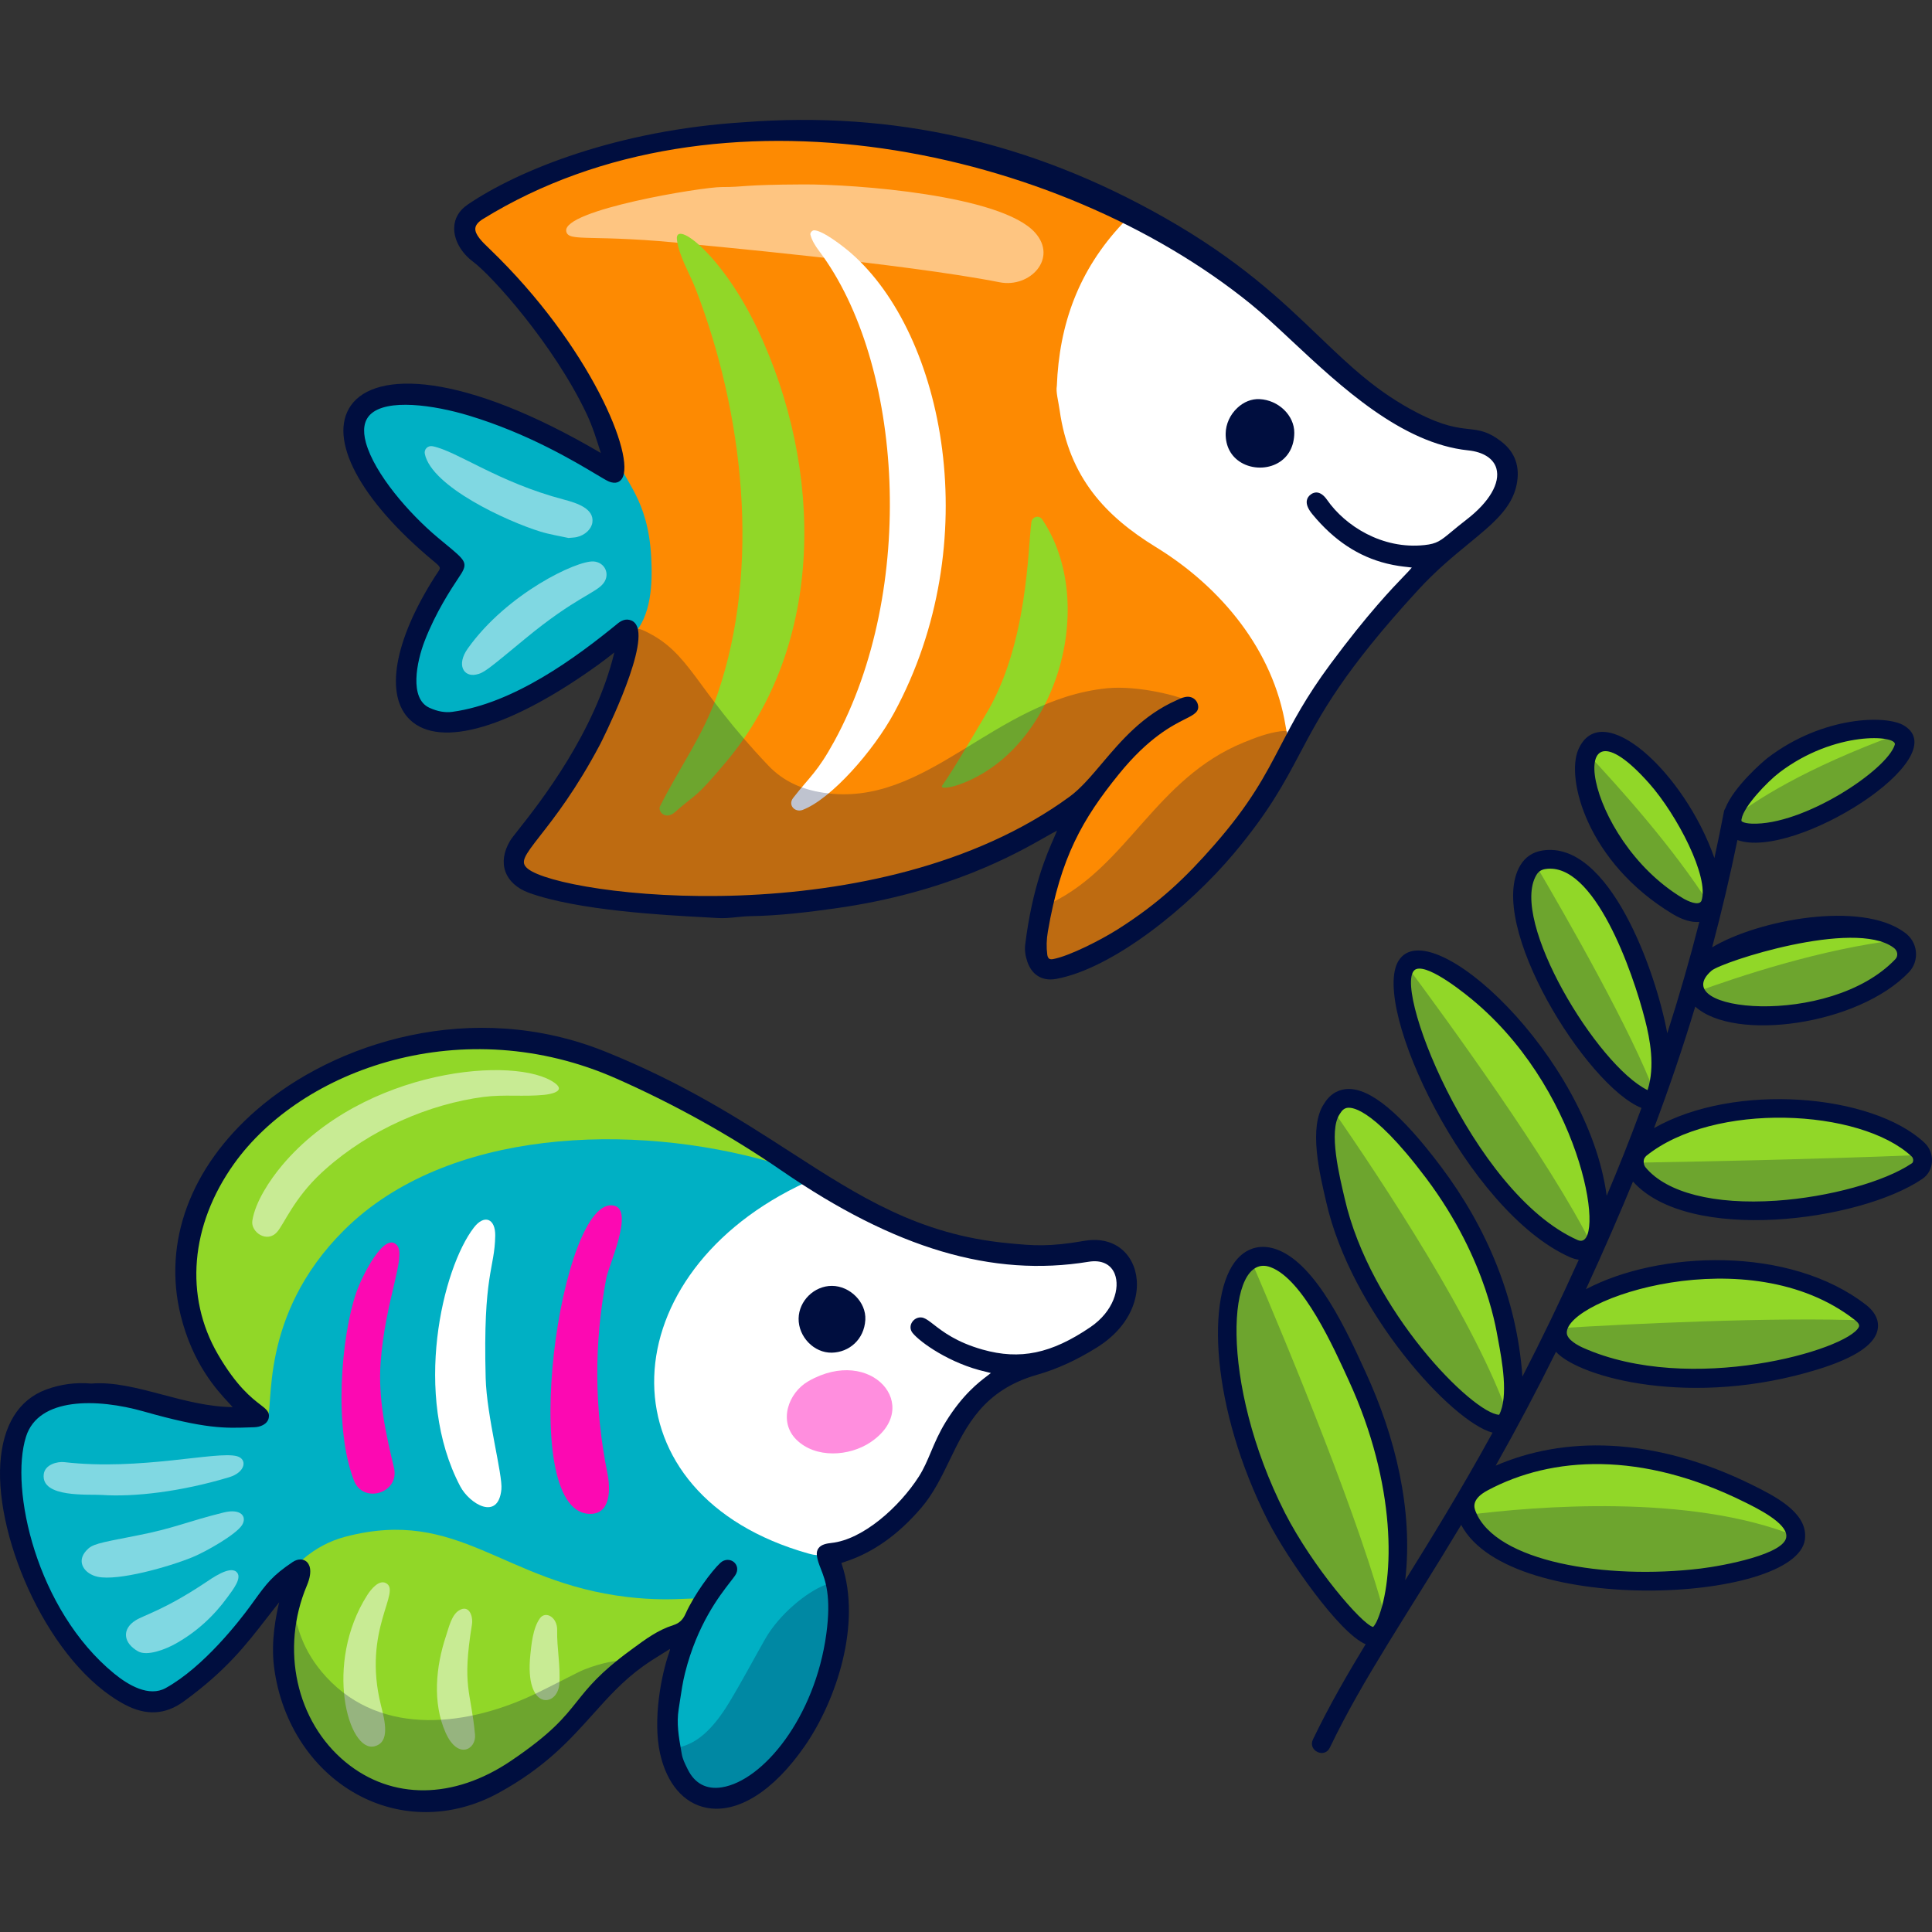 <?xml version="1.0" encoding="UTF-8"?>
<!-- Generator: Adobe Illustrator 25.2.1, SVG Export Plug-In . SVG Version: 6.00 Build 0)  -->
<svg xmlns="http://www.w3.org/2000/svg" xmlns:xlink="http://www.w3.org/1999/xlink" version="1.1" id="Capa_1" x="0px" y="0px" viewBox="0 0 512 512" style="enable-background:new 0 0 512 512;" xml:space="preserve" width="512" height="512">
<rect x="0" y="0" width="512" height="512" fill="#333333" stroke="none"/>
<g>
	<g>
		<g>
			<g>
				<g>
					<path style="fill:#91D728;" d="M388.752,401.487c0.146,0.367,0.316,0.724,0.505,1.087       c12.997,24.153,84.789,18.096,86.599,5.077c0.022-0.188,0.031-0.371,0.028-0.548c0.157-5.655-9.759-9.848-13.779-11.939       c-20.444-10.6-47.399-13.97-69.052-2.393C388.345,395.291,387.555,398.444,388.752,401.487z"/>
					<path style="fill:#91D728;" d="M418.473,359.425c17.11,7.655,37.411,7.002,55.366,2.997c9.02-2.029,23.703-6.805,21.043-12.466       c-0.311-0.687-0.903-1.402-1.809-2.12c-27.907-21.818-77.131-7.918-80.196,4.169       C412.189,354.712,413.806,357.319,418.473,359.425z"/>
					<path style="fill:#91D728;" d="M434.229,311.02c13.647,16.374,58.497,9.724,73.814-0.661c1.373-0.908,1.805-2.737,1.215-4.279       c-0.191-0.526-0.516-1.024-0.955-1.429c-14.67-13.737-55.198-15.146-73.621-0.24c-1.153,0.926-1.645,2.331-1.573,3.72       C433.164,309.184,433.542,310.221,434.229,311.02z"/>
					<path style="fill:#91D728;" d="M449.343,262.941c0.141,0.27,0.31,0.546,0.507,0.813c7.283,9.791,40.904,6.179,54.252-7.858       c1.807-1.897,1.439-5.032-0.488-6.518c-0.131-0.102-0.263-0.204-0.406-0.302C488.712,238.492,443.25,251.373,449.343,262.941z"/>
					<path style="fill:#91D728;" d="M464.096,220.756c17.225,0.738,47.493-21.258,39.231-26.33       c-0.637-0.402-1.509-0.688-2.633-0.868c-10.838-1.555-22.12,2.697-30.667,9.211c-2.698,2.058-10.491,9.493-10.991,14.15       C458.807,219.041,460.095,220.581,464.096,220.756z"/>
					<path style="fill:#91D728;" d="M421.994,214.043c3.959,11.116,12.604,20.059,22.594,26.066c3.782,2.28,7.167,2.447,8.523-0.224       c1.179-2.273,0.914-6.594-1.776-13.414c-2.397-6.47-6.122-12.629-10.139-17.843c-9.261-12.044-18.082-14.82-20.618-9.051       C419.322,202.386,419.567,207.24,421.994,214.043z"/>
					<path style="fill:#91D728;" d="M420.07,276.31c4.898,7.236,12.259,13.355,15.874,15.004c0.908,0.403,2.565-0.322,2.822-1.014       c2.372-6.532,1.286-14.018-0.381-20.57c-4.9-19.332-20.514-45.173-30.753-41.556c-0.36,0.125-0.695,0.286-0.98,0.474       c-2.311,1.468-2.531,4.585-2.464,7.201C404.643,252.505,411.826,264.094,420.07,276.31z"/>
					<path style="fill:#91D728;" d="M385.081,297.341c6.806,12.218,19.74,28.128,32.003,33.561c2.226,0.98,3.793,0.425,4.825-0.848       c1.063-1.311,1.582-3.366,1.728-5.293c0.927-13.565-6.59-28.869-13.438-40.02c-4.686-7.657-10.362-14.781-17.181-20.67       c-7.117-6.165-17.173-13.078-20.262-8.177c-0.536,0.849-0.847,2.057-0.913,3.687       C371.455,271.571,379.397,287.142,385.081,297.341z"/>
					<path style="fill:#91D728;" d="M399.347,376.358c0.148-0.259,0.288-0.545,0.428-0.83c2.74-6.032,0.508-16.399-0.546-22.215       c-2.885-15.807-9.729-29.851-19.326-42.618c-7.252-9.645-21.265-26.191-26.907-16.869c-0.187,0.271-0.349,0.577-0.503,0.91       c-2.856,5.84-0.093,16.727,1.393,23.25C361.359,351.055,395.078,383.76,399.347,376.358z"/>
					<path style="fill:#91D728;" d="M338.302,402.036c5.277,10.31,15.688,25.02,23.636,30.873c2.491,1.838,4.27,0.078,5.509-2.969       c2.044-4.962,2.697-13.37,2.828-15.206c1.235-16.723-3.582-34.727-10.626-50.02c-3.897-8.471-12.255-27.562-22.031-31.212       c-2.34-0.887-4.394-0.71-6.136,0.341C322.211,339.483,322.285,370.506,338.302,402.036z"/>
				</g>
				<g style="opacity:0.25;">
					<path style="fill:#000E3F;" d="M388.752,401.487c0.146,0.367,0.316,0.724,0.505,1.087       c12.997,24.153,84.789,18.096,86.599,5.077c0.022-0.188,0.031-0.371,0.028-0.548       C447.827,395.775,406.909,399.179,388.752,401.487z"/>
					<path style="fill:#000E3F;" d="M418.473,359.425c17.11,7.655,37.411,7.002,55.366,2.997c9.02-2.029,23.703-6.805,21.043-12.466       c-24.686-0.999-63.466,0.9-82.004,2.049C412.189,354.712,413.806,357.319,418.473,359.425z"/>
					<path style="fill:#000E3F;" d="M434.229,311.02c13.647,16.374,58.497,9.724,73.814-0.661c1.373-0.908,1.805-2.737,1.215-4.279       c-29.636,1.198-60.555,1.796-76.148,2.051C433.164,309.184,433.542,310.221,434.229,311.02z"/>
					<path style="fill:#000E3F;" d="M449.343,262.941c0.141,0.27,0.31,0.546,0.507,0.813c7.283,9.791,40.904,6.179,54.252-7.858       c1.807-1.897,1.439-5.032-0.488-6.518c-0.131-0.102-0.263-0.204-0.406-0.302C482.823,251.395,460.31,258.915,449.343,262.941z"/>
					<path style="fill:#000E3F;" d="M464.096,220.756c17.225,0.738,47.493-21.258,39.231-26.33       c-25.384,9.247-38.571,17.991-44.291,22.493C458.807,219.041,460.095,220.581,464.096,220.756z"/>
					<path style="fill:#000E3F;" d="M421.994,214.043c3.959,11.116,12.604,20.059,22.594,26.066c3.782,2.28,7.167,2.447,8.523-0.224       c-9.378-14.915-24.112-31.353-32.533-40.308C419.322,202.386,419.567,207.24,421.994,214.043z"/>
					<path style="fill:#000E3F;" d="M420.07,276.31c4.898,7.236,12.259,13.355,15.874,15.004c0.908,0.403,2.565-0.322,2.822-1.014       c-6.366-17.112-23.633-47.245-32.113-61.653c-2.311,1.468-2.531,4.585-2.464,7.201       C404.643,252.505,411.826,264.094,420.07,276.31z"/>
					<path style="fill:#000E3F;" d="M385.081,297.341c6.806,12.218,19.74,28.128,32.003,33.561c2.226,0.98,3.793,0.425,4.825-0.848       c-11.035-22.268-39.277-60.909-49.153-74.159c-0.536,0.849-0.847,2.057-0.913,3.687       C371.455,271.571,379.397,287.142,385.081,297.341z"/>
					<path style="fill:#000E3F;" d="M399.347,376.358c0.148-0.259,0.288-0.545,0.428-0.83       c-8.311-24.476-33.209-62.155-46.779-81.702c-0.187,0.271-0.349,0.577-0.503,0.91c-2.856,5.84-0.093,16.727,1.393,23.25       C361.359,351.055,395.078,383.76,399.347,376.358z"/>
					<path style="fill:#000E3F;" d="M338.302,402.036c5.277,10.31,15.688,25.02,23.636,30.873c2.491,1.838,4.27,0.078,5.509-2.969       c-6.583-25.893-25.433-71.494-35.965-96.097C322.211,339.483,322.285,370.506,338.302,402.036z"/>
				</g>
			</g>
			<path style="fill:#000E3F;" d="M509.995,302.827c-13.871-12.987-50.325-16.043-71.665-3.864     c3.998-10.606,7.67-21.43,10.928-32.208c10.371,9.419,43.237,4.959,56.646-9.144c2.811-2.947,2.496-8.002-1.268-10.571     c-11.483-8.383-38.721-3.309-50.905,4.02c2.507-9.393,4.76-18.953,6.702-28.442c15.083,5.417,58.047-21.813,44.207-30.306     c-4.646-2.928-21.599-2.59-36.122,8.479c-1.416,1.077-9.081,7.759-11.279,13.385c-0.195,0.287-0.323,0.596-0.383,0.915     c-0.774,4.053-1.601,8.096-2.522,12.306c-7.905-22.67-29.88-42.806-36.033-28.826c-3.424,7.66,2.297,30.018,25.001,43.669     c2.549,1.535,4.971,2.252,7.035,2.079c-2.521,9.893-5.378,19.804-8.499,29.509c-2.994-16.345-15.366-51.195-33.072-48.435     c-2.572,0.396-4.552,1.723-5.881,3.945c-9.232,15.46,17.538,58.446,32.122,64.28c-3.191,8.658-6.072,15.832-9.221,23.27     c-4.979-37.109-46.743-75.617-55.135-62.32c-7.547,11.974,18.152,66.529,45.431,78.612c0.784,0.345,1.559,0.564,2.311,0.654     c-4.88,10.814-9.781,20.975-14.94,30.985c-1.474-20.717-9.47-39.531-21.559-55.618c-10.645-14.155-18.765-20.884-24.843-20.607     c-1.775,0.088-4.282,0.833-6.134,3.861c-4.25,6.241-1.152,18.742,0.542,26.082c6.551,28.983,33.291,58.345,44.089,61.133     c-8.621,15.678-16.861,29.013-23.15,39.108c2.158-18.732-2.66-38.106-10.487-55.103c-4.638-10.126-12.885-28.569-23.414-32.501     c-4.038-1.532-7.801-0.664-10.593,2.443c-8.373,9.327-7.083,39.499,8.182,69.547c5.049,9.862,18.868,29.718,25.822,32.57     c-4.427,7.284-9.504,15.933-13.973,25.255c-1.394,2.915,3.036,5.141,4.489,2.149c8.826-18.415,20.661-35.432,34.804-59.03     c13.124,24.855,91.437,20.561,91.145,2.995c0.18-6.462-8.133-10.667-13.841-13.501c-26.773-13.273-50.481-12.862-68.165-5.183     c5.626-9.958,10.866-19.852,15.981-30.171c6.359,6.886,36.108,14.943,69.383,4.655c8.541-2.635,13.704-5.676,15.347-9.036     c1.208-2.468,0.765-5.431-2.469-7.991c-20.362-15.915-55.082-14.408-74.321-4.215c4.734-10.245,9.486-21.247,12.466-28.543     c14.736,16.498,59.973,10.644,76.676-0.692C512.648,310.297,512.853,305.459,509.995,302.827z M437.014,207.568     c7.414,8.352,16.049,24.927,13.885,31.175c-0.732,1.433-3.644,0.068-5.029-0.766     C419.653,222.213,413.854,181.496,437.014,207.568z M501.763,251.103c1.25,0.855,1.281,2.299,0.534,3.078     c-17.532,18.44-61.22,13.866-48.706,3.049C456.299,254.891,491.343,243.493,501.763,251.103z M436.115,309.397     c-0.383-0.444-0.576-1.1-0.516-1.752c0.067-0.697,0.296-0.855,0.642-1.296c17.894-14.466,56.775-12.608,70.366,0.122     c0.144,0.132,0.251,0.291,0.319,0.475c0.199,0.524,0.084,1.111-0.267,1.344c-7.215,4.892-21.994,8.966-35.943,9.907     C454.303,319.303,441.7,316.098,436.115,309.397z M436.621,288.888c-13.362-6.512-36.647-44.989-29.462-56.997     c0.552-0.925,1.284-1.412,2.369-1.582c12.94-2.022,23.175,27.169,26.445,40.034C437.239,275.311,438.669,282.606,436.621,288.888     z M502.143,197.351c-2.075,6.793-24.33,21.465-37.939,20.921c-2.156-0.096-2.64-0.623-2.656-0.639     c-0.052-0.063-0.058-0.244-0.044-0.404l0.048-0.235c0.584-3.319,6.796-9.816,9.983-12.248     C486.249,193.536,502.92,194.804,502.143,197.351z M377.911,312.189c16.672,22.174,18.829,41.998,19.128,42.973     c0.996,5.389,2.785,14.936,0.255,19.766c-6.836-0.221-34.21-27.531-40.982-57.495c-1.242-5.376-4.359-17.709-1.264-22.203     l0.074-0.115c0.538-0.89,1.164-1.501,2.18-1.551C357.509,293.685,362.794,292.081,377.911,312.189z M391.064,400.571     c-0.379-0.967-1.27-3.233,3.165-5.605c16.98-9.087,40.763-10.52,68.191,3.143c3.145,1.561,11.076,5.439,10.976,8.964     c0.083,4.759-16.767,7.889-22.722,8.607C425.541,418.713,396.361,413.891,391.064,400.571z M418.095,328.628     c-28.15-12.468-50.142-69.527-42.711-71.829c3.506-1.12,13.084,6.621,16.009,9.155     C420.193,290.826,425.808,332.006,418.095,328.628z M491.534,349.792c0.608,0.482,1.411,1.191,1.073,1.885     c-2.978,6.088-44.688,18.194-73.116,5.478c-1.274-0.576-4.238-2.11-4.276-3.938C415.041,344.184,463.476,327.862,491.534,349.792     z M365.146,428.996c-0.732,1.801-1.27,2.14-1.27,2.17c-2.994-0.748-16.02-15.927-23.36-30.26     c-17.467-34.387-15.465-69.511-3.769-65.074c8.658,3.233,16.82,21.58,20.642,29.923     C370.217,393.596,369.508,418.406,365.146,428.996z"/>
		</g>
		<g>
			<g>
				<path style="fill:#FD8A02;" d="M341.398,197.747c-3.397,7.766-9.94,18.335-18.852,28.295      c-8.452,9.463-17.362,17.572-28.409,23.85c-3.836,2.175-18.603,9.731-18.946,5.38c-0.076-0.934-0.019-1.869-0.019-3.11      c1.832-23.143,12.039-37.395,13.775-40.983c0.058-0.153-0.077-0.458-0.21-0.61c-0.744-0.725-2.023,0.592-2.671,1.087      c-13.108,10.017-27.971,16.657-43.788,21.064c-12.325,3.435-31.348,6.774-42.28,6.43c-2.348-0.076-4.618,0.61-7.003,0.592      c-29.439-0.306-45.542-4.656-55.636-7.002c-3.302-0.764-3.759-3.549-2.099-5.514c5.189-6.125,10.208-10.647,19.766-26.845      c4.808-8.148,10.551-20.95,11.848-29.937c0.649-4.521,4.102-5.724,4.637-13.145c0.457-6.316,0.572-12.65-1.203-18.851      c-1.144-3.969-2.442-7.861-4.941-11.2c-2.824-3.835-1.144-9.082-9.329-24.193c-13.49-24.899-30.967-38.159-33.695-41.116      c-0.992-1.069-0.897-2.099,0.382-2.938c44.608-28.963,115.012-32.608,175.457-2.099c2.06,1.049,0.095,2.29-3.378,6.62      C274.828,88.459,275,125.493,305.7,143.713c7.23,4.274,13.604,9.559,19.271,15.741c9.1,9.959,14.958,21.483,16.961,34.897      C342.123,195.591,341.875,196.659,341.398,197.747z"/>
				<path style="fill:#00B0C4;" d="M167.482,168.507c-1.138,1.08-2.287,1.679-3.748,0.741c-2.226-1.429-4.242,3.551-19.221,12.13      c-5.194,2.975-10.483,5.766-16.238,7.532c-15.546,4.772-21.655-1.363-19.8-11.57c0.649-3.572,1.522-7.092,3.103-10.412      c8.022-16.838,10.686-16.402,8.672-18.158c-9.703-8.457-23.423-20.187-25.654-32.965c-1.568-8.98,7.834-11.505,16.874-10.398      c8.436,1.033,16.497,3.441,24.306,6.739c24.402,10.305,26.392,15.906,27.277,12.18c0.188-0.792,0.153-2.62,0.473-2.689      c0.417-0.09,0.556,0.289,0.615,0.598c1.008,5.251,7.598,9.699,8.437,25.38C172.939,154.351,172.714,163.545,167.482,168.507z"/>
				<g>
					<path style="fill:#FFFFFF;" d="M280.072,102.315c0.621-16.315,5.748-30.734,17.517-43.18c1.616-1.708,1.838-1.772,3.903-0.657       c24.44,13.184,35.119,23.72,45.448,33.38c10.609,9.921,26.57,23.902,41.317,25.264c14.401,1.329,12.557,14.127,2.458,21.434       c-10.408,7.53-19.595,17.68-27.744,27.301c-20.538,24.25-20.66,36.533-22.265,26.61c-3.251-20.09-17.037-36.842-34.38-47.48       c-13.356-8.193-22.999-18.452-25.512-36.294C280.474,106.274,279.783,103.855,280.072,102.315z"/>
					<path style="fill:#FFFFFF;" d="M236.952,188.901c-5.427,10.021-16.619,22.809-24.237,25.729       c-2.015,0.772-4.007-1.256-2.511-3.178c4.458-5.729,6.403-6.787,10.91-15.042c21.889-40.092,18.365-100.115-4.037-129.897       c-0.997-1.325-1.868-2.693-2.307-4.302c-0.14-0.513,0.475-1.198,1.005-1.181c2.301,0.073,7.621,4.189,9.755,6.048       C250.256,88.62,261.417,143.728,236.952,188.901z"/>
				</g>
				<g style="opacity:0.5;">
					<path style="fill:#FFFFFF;" d="M213,48.873c13.338-0.057,52.36,2.752,61.305,12.777c6.104,6.841-1.356,14.749-9.427,13.15       c-24.71-4.894-81.018-10.03-81.178-10.047c-26.959-2.943-33.133-0.391-33.643-3.489c-0.93-5.649,35.922-11.7,41.171-11.694       C197.737,49.578,196.119,48.945,213,48.873z"/>
					<path style="fill:#FFFFFF;" d="M150.653,142.567c-2.4-0.533-4.966-0.923-7.421-1.678c-8.929-2.747-28.809-11.896-30.648-20.589       c-0.268-1.266,0.817-2.3,2.092-2.038c6.525,1.339,17.294,9.535,34.786,14.137c3.497,0.92,8.03,2.414,7.526,6.049       c-0.243,1.752-1.925,3.373-4.107,3.877C152.205,142.48,151.492,142.48,150.653,142.567z"/>
					<path style="fill:#FFFFFF;" d="M123.955,171.881c10.316-14.543,28.945-23.432,33.383-23.087       c2.942,0.229,4.387,3.297,2.66,5.677c-1.991,2.743-7.429,3.723-20.863,14.831c-10.13,8.376-10.913,9.039-12.991,9.472       C122.922,179.446,120.869,176.23,123.955,171.881z"/>
				</g>
				<g>
					<path style="fill:#91D728;" d="M192.377,201.966c-8.542,10.139-7.333,7.811-13.513,13.259       c-2.505,2.208-4.633-0.188-3.937-1.581c5.038-10.089,11.458-18.753,15.201-29.65c11.616-33.814,6.867-74.66-5.741-107.349       c-1.584-4.107-4.441-8.702-4.993-13.125c-0.69-5.534,11.993,3.933,21.342,23.671       C218.335,124.349,218.671,170.756,192.377,201.966z"/>
					<path style="fill:#91D728;" d="M253.975,207.987c-1.886,0.657-5.075,1.279-4.242,0.124c3.154-4.374,9.885-16.112,11.355-18.518       c11.411-18.675,11.287-44.668,12.25-51.264c0.199-1.36,1.991-1.989,2.909-0.611       C291.219,160.176,279.944,198.939,253.975,207.987z"/>
				</g>
				<g style="opacity:0.25;">
					<path style="fill:#000E3F;" d="M136.75,232.589c-2.383-0.524-3.127-3.769-1.568-5.342       c11.325-11.422,22.963-30.013,28.151-44.221c4.954-13.57,2.789-18.06,7.517-15.809c12.284,5.848,12.941,14.865,32.807,35.706       c3.99,4.186,8.91,6.298,14.531,7.156c27.443,4.192,45.045-24.631,75.185-27.683c8.086-0.819,19.691,2.092,22.221,3.725       c0.433,0.279,0.399,1.163,0.054,1.579c-1.14,1.372-2.824,0.794-6.279,3.046c-15.828,10.316-16.908,18.704-21.568,19.717       C285.872,210.882,240.55,255.406,136.75,232.589z"/>
					<path style="fill:#000E3F;" d="M275.099,253.286c0.26-4.286,0.914-7.738,1.442-11.209c0.218-1.433,0.992-2.27,2.252-2.887       c20.117-9.852,27.5-32.894,50.786-42.428c3.151-1.29,6.328-2.501,9.726-2.966c2.497-0.341,3.293,0.587,2.472,2.966       c-2.728,7.903-11.785,20.747-19.419,29.536c-17.144,19.737-36.968,29.37-45.072,30.335c-1.704,0.203-2.171-0.689-2.186-2.362       C275.096,253.687,275.099,253.101,275.099,253.286z"/>
				</g>
			</g>
			<g>
				<path style="fill:#000E3F;" d="M397.952,117.08c-3.576-2.8-5.867-3.059-8.766-3.387c-2.961-0.334-6.647-0.751-13.417-4.217      c-10.754-5.507-17.965-12.419-26.315-20.424c-9.849-9.44-21.012-20.139-41.03-31.481      c-35.237-19.965-71.593-28.199-111.079-25.193c-33.524,2.054-59.915,12.639-73.437,21.862c-2.269,1.546-3.494,3.68-3.545,6.168      c-0.064,3.173,1.844,6.593,4.983,8.926c5.073,3.773,21.431,22.034,30.092,40.299c1.559,3.286,2.666,6.822,3.735,10.242      l0.052,0.168c-36.701-21.559-59.709-21.867-66.228-12.595c-6.206,8.825,2.339,24.977,21.768,41.148      c2.138,1.778,2.138,1.778,1.151,3.226c-0.183,0.27-0.389,0.574-0.614,0.923c-10.886,17.038-13.419,31.616-6.609,38.046      c8.037,7.59,26.748,2.061,50.05-14.784c1.506-1.089,2.529-1.899,3.247-2.467c0.307-0.243,0.59-0.468,0.816-0.636      c-5.133,21.27-19.762,39.812-25.298,46.829c-1.222,1.547-2.026,2.568-2.347,3.113c-1.683,2.861-2.106,5.67-1.226,8.124      c0.897,2.494,3.105,4.491,6.216,5.622c12.946,4.712,36.254,5.947,46.207,6.474c1.603,0.085,2.846,0.152,3.625,0.21      c1.797,0.134,3.576-0.046,5.302-0.223c1.159-0.118,2.359-0.242,3.522-0.259c7.657-0.116,15.323-1.056,22.466-2.055      c29.922-4.181,48.085-14.531,55.839-18.952c1.169-0.665,2.293-1.306,3.015-1.655c-0.195,0.509-0.502,1.203-0.802,1.883      c-1.867,4.23-5.755,13.032-7.636,28.331c-0.173,1.408,0.01,2.88,0.56,4.498c1.041,3.058,3.235,4.721,6.136,4.721      c0.5,0,1.021-0.05,1.561-0.151c14.916-2.766,34.976-18.835,47.084-33.279c9.303-11.098,13.255-18.55,17.437-26.441      c5.663-10.683,11.52-21.731,31.348-43.339c4.758-5.187,9.387-8.986,13.469-12.34c6.349-5.213,11.363-9.33,12.633-15.529      C402.89,123.742,401.554,119.904,397.952,117.08z M347.492,130.947c-0.678,0.455-1.075,1.044-1.18,1.751      c-0.148,1.02,0.345,2.2,1.508,3.61c5.709,6.914,12.158,11.181,19.714,13.043c2.359,0.582,4.22,0.782,5.452,0.915      c0.407,0.043,0.849,0.091,1.164,0.143c-0.377,0.483-1.176,1.314-2.068,2.238c-3.107,3.225-9.572,9.937-19.491,23.315      c-6.507,8.774-9.917,15.318-13.213,21.647c-4.134,7.937-8.039,15.434-17.674,26.417c-7.414,8.452-14.254,15.114-25.418,22.205      c-4.445,2.822-12.904,7.152-17.227,7.94c-0.461,0.083-0.808,0.041-1.041-0.128c-0.313-0.229-0.437-0.708-0.483-1.071      c-0.257-1.937-0.205-3.984,0.156-6.084c3.37-19.704,9.211-29.863,18.813-41.718c7.883-9.732,14.18-12.898,17.561-14.599      c2.401-1.207,3.988-2.004,3.326-4.072c-0.353-1.097-1.406-1.854-2.572-1.854c-0.016,0-0.034,0-0.052,0      c-0.979,0.02-1.815,0.405-2.551,0.744l-0.399,0.181c-8.992,3.971-14.743,10.77-19.816,16.768      c-2.892,3.42-5.624,6.65-8.541,8.782c-50.692,37.067-134.748,26.4-143.614,19.081c-2.058-1.699-0.995-3.237,3.39-8.852      c3.765-4.82,9.456-12.104,15.814-24.123c0.126-0.237,12.278-24.127,9.847-31.001c-0.307-0.868-0.832-1.468-1.561-1.779      c-1.569-0.674-2.862,0.153-3.695,0.835c-10.962,8.96-27.426,21.131-43.76,23.363c-1.92,0.262-3.902-0.088-6.066-1.068      c-5.428-2.459-3.376-12.242-1.308-17.635c2.928-7.645,7.151-14.003,8.952-16.718c0.415-0.623,0.72-1.084,0.883-1.363      c1.643-2.797,0.74-3.544-4.271-7.692l-2.096-1.74c-7.56-6.327-16.731-16.881-19.002-25.107      c-0.915-3.315-0.522-5.832,1.167-7.482c4.383-4.276,16.791-2.52,26.086,0.286c15.56,4.695,27.9,12.067,33.829,15.611      c1.595,0.951,2.648,1.58,3.219,1.829c2.078,0.904,3.101-0.041,3.53-0.684c3.775-5.659-8.398-35.243-34.976-60.84l-0.297-0.285      c-1.667-1.601-3.743-3.592-3.562-5.286c0.09-0.841,0.762-1.655,1.998-2.417c62.374-38.515,152.39-18.849,203.373,22.418      c3.334,2.698,7.051,6.169,10.984,9.845c12.976,12.123,29.123,27.211,46.767,29.038c3.996,0.414,6.714,2.16,7.462,4.79      c1.087,3.834-1.864,8.898-7.895,13.544c-1.631,1.257-2.874,2.289-3.896,3.137c-3.025,2.509-3.938,3.268-7.249,3.625      c-11.237,1.217-21.055-5.131-25.807-11.955C349.903,129.902,348.29,130.409,347.492,130.947z"/>
				<path style="fill:#000E3F;" d="M333.77,105.772c-2.096-0.097-4.17,0.734-5.875,2.336c-1.916,1.799-3.037,4.264-3.079,6.76l0,0      c-0.056,3.372,1.404,6.114,4.11,7.721c1.49,0.885,3.243,1.329,4.991,1.329c1.659,0,3.312-0.4,4.73-1.202      c2.79-1.579,4.335-4.428,4.353-8.026C343.021,110.086,338.795,106.002,333.77,105.772z"/>
			</g>
		</g>
		<g>
			<g>
				<path style="fill:#00B0C4;" d="M4.419,382.067c2.497-10.185,11.162-12.637,21.708-12.033      c10.441,0.598,33.624,9.105,42.147,5.881c0.742-0.28,0.879-0.81,0.274-1.302c-9.439-7.664-16.822-19.065-18.112-31.546      c-5.042-48.766,59.824-81.775,110.199-60.564c17.555,7.392,35.829,17.768,48.32,26.539      c23.328,16.38,50.758,28.256,79.172,23.349c10.645-1.838,12.163,9.964,6.196,17.033c-4.651,5.51-15.16,9.97-21.919,12.087      c-12.724,3.984-19.502,13.266-24.416,25.434c-2.68,6.635-7.828,12.584-13.223,17.038c-7.888,6.511-12.217,6.208-15.007,7.27      c-4.009,1.527,5.949,7.102-0.294,29.618c-7.672,27.67-29.806,44.503-38.82,29.274c-6.709-11.334-1.28-32.907,6.444-45.224      c4.226-6.738,6.446-8.212,5.714-8.964c-0.119-0.123-0.496-0.196-0.592-0.108c-3.389,3.104-6.914,8.699-8.766,12.637      c-2.632,5.595-4.585,1.609-18.905,13.334c-10.761,8.81-11.982,16.628-31.538,28.777c-24.342,15.122-50.857,0.348-56.218-24.901      c-2.745-12.928,0.937-21.095,3.441-28.853c0.225-0.698-0.29-1.652-1.424-1.121c-9.351,4.38-12.182,18.947-33.466,33.169      c-4.771,3.188-10.194,0.512-14.826-2.84C11.973,432.636,0.099,399.684,4.419,382.067z"/>
				<g>
					<path style="fill:#FFFFFF;" d="M211.262,314.439c4.329-2.138,2.95-1.654,14.664,5.001c18.73,10.64,40.217,16.581,62.023,12.969       c6.014-0.995,9.388,1.95,9.741,6.755c0.626,8.547-5.611,13.244-12.452,17.014c-3.911,2.155-8.006,3.902-12.302,5.149       c-8.94,2.597-16.244,8.833-20.585,16.537c-5.147,9.134-4.561,12.505-11.61,20.354c-11.852,13.197-19.673,11.959-21.403,13.132       c-1.648,1.117-3.347,0.842-5.052,0.363C159.483,396.296,160.962,339.281,211.262,314.439z"/>
					<path style="fill:#FFFFFF;" d="M131.24,327.476c-0.146,8.998-3.271,9.888-2.533,37.718c0.27,10.186,4.544,25.619,4.166,29.495       c-0.83,8.49-8.454,3.866-10.912-0.804c-12.749-24.223-4.686-57.827,3.634-68.585       C128.362,321.724,131.314,322.938,131.24,327.476z"/>
				</g>
				<path style="fill:#91D728;" d="M166.182,423.213c13.934,1.652,20.354-0.791,19.27,1.359c-7.059,14.005-1.247,0.866-22.081,18.29      c-8.037,6.722-12.479,16.68-28.732,26.666c-36.432,22.384-67.535-13.872-56.598-46.145c2.306-6.802,2.681-7.11,1.903-7.976      c-0.907-1.008-0.258-1.695,0.502-2.342c3.27-2.785,7.017-4.754,11.134-5.831C121.684,399.355,133.128,419.295,166.182,423.213z"/>
				<path style="fill:#91D728;" d="M160.653,282.511c16.024,6.753,29.871,14.439,44.829,24.147c1.309,0.85,1.222,0.896,1.149,1.447      c-0.051,0.388-1.75,0.012-1.977-0.054c-37.058-10.691-86.318-9.025-113.44,17.919c-22.909,22.758-18.459,47.58-20.412,49.71      c-0.319,0.348-0.818,0.674-1.212,0.217c-2.989-3.464-16.426-12.829-19.14-32.543      C44.192,297.899,107.558,260.136,160.653,282.511z"/>
				<path style="fill:#FF8EDE;" d="M230.654,382.235c-5.586,3.726-14.497,4.328-19.597-0.703c-4.84-4.776-2.193-12.429,3.179-15.503      C230.986,356.448,244.76,372.827,230.654,382.235z"/>
				<g style="opacity:0.5;">
					<path style="fill:#FFFFFF;" d="M128.159,290.696c-14.281,1.867-30.023,8.527-42.007,19.243       c-0.322,0.288-0.642,0.579-0.959,0.874c-7.295,6.772-9.912,13.581-11.759,15.674c-2.71,3.072-7.008-0.019-6.566-2.944       c0.754-4.993,4.646-10.851,7.88-14.701c21.678-25.805,62.247-29.241,72.329-21.798c3.032,2.24-1.38,2.955-2.877,3.106       C138.827,290.693,133.538,289.993,128.159,290.696z"/>
					<path style="fill:#FFFFFF;" d="M26.957,396.177c-3.506-0.24-16.052,0.827-15.37-5.438c0.29-2.661,3.664-3.465,5.43-3.26       c20.21,2.343,40.5-3.043,45.789-1.566c2.827,0.789,2.26,4.268-2.093,5.574C47.829,395.352,35.485,396.76,26.957,396.177z"/>
					<path style="fill:#FFFFFF;" d="M25.862,417.858c-3.41-0.741-5.793-3.894-2.985-6.948c1.559-1.696,2.852-1.933,13.303-3.956       c10.076-1.951,13.278-3.704,23.1-6.13c4.604-1.137,6.258,1.106,4.864,3.335c-1.538,2.46-9.437,7.002-13.191,8.536       C44.801,415.21,31.327,419.046,25.862,417.858z"/>
					<path style="fill:#FFFFFF;" d="M97.327,422.72c1.019-1.599,3.074-4.075,4.876-3.215c4.423,2.112-6.288,12.306-1.248,32.416       c1.051,4.192,2.499,9.82-1.725,10.868C92.271,464.516,85.776,440.861,97.327,422.72z"/>
					<path style="fill:#FFFFFF;" d="M36.596,437.627c-3.896-2.177-4.421-5.859-0.656-8.22c2.2-1.38,7.649-2.799,18.195-9.805       c2.05-1.362,6.587-4.62,8.461-3.093c1.806,1.471-0.887,4.805-2.291,6.739c-3.692,5.085-8.242,9.244-13.72,12.322       C43.732,437.172,38.979,438.958,36.596,437.627z"/>
					<path style="fill:#FFFFFF;" d="M121.625,426.787c2.7-1.679,3.803,1.529,3.442,3.749c-2.694,16.591-0.261,17.481,0.821,29.172       c0.358,3.869-4.545,6.806-7.815-0.574c-3.487-7.869-2.605-17.421,0.146-25.653C118.923,431.38,119.639,428.022,121.625,426.787       z"/>
					<path style="fill:#FFFFFF;" d="M148.217,446.346c-0.493,6.131-9.239,7.107-7.67-7.796c0.252-2.394,0.622-7.09,2.563-9.711       c1.505-2.033,4.619-0.233,4.543,3.169C147.546,436.781,148.598,441.613,148.217,446.346z"/>
				</g>
				<g>
					<path style="fill:#FC09B2;" d="M160.669,338.73c-3.271,17.668-3.195,34.275,0.323,51.845       c0.769,3.841,1.004,10.954-4.975,10.608c-19.427-1.124-7.421-85.145,6.771-81.663       C168.067,320.817,161.283,335.415,160.669,338.73z"/>
					<path style="fill:#FC09B2;" d="M105.222,330.035c2.485,2.944-3.154,14.563-4.353,31.055       c-0.689,9.469,1.334,18.694,3.531,27.851c1.613,6.738-8.12,9.696-10.567,3.481c-5.466-13.885-3.427-38.21,0.562-49.827       C95.946,338.081,101.944,326.152,105.222,330.035z"/>
				</g>
				<g style="opacity:0.25;">
					<path style="fill:#000E3F;" d="M76.552,429.009c0.09-0.449,0.328-0.87,0.518-1.295c0.165-0.366,0.729-0.088,0.787,0.059       c1.108,2.793,1.795,9.272,8.632,16.682c14.845,16.089,38.03,12.871,55.819,4.211c3.637-1.771,7.223-3.644,10.842-5.452       c4.313-2.155,10.028-3.195,10.746-3.052c0.814,0.162,1.408,0.723,0.786,1.401c-0.633,0.69-1.232,1.453-1.989,1.981       c-6.334,4.421-10.536,14.878-27.948,25.918c-2.969,1.882-5.96,3.673-9.294,4.91C96.928,484.952,70.799,457.754,76.552,429.009z       "/>
					<path style="fill:#000E3F;" d="M191.778,475.697c-6.606,1.327-11.68-4.03-13.115-10.441c-0.967-4.32,5.239,1.337,14.528-13.995       c3.338-5.51,6.349-11.217,9.534-16.821c3.802-6.69,11.028-12.502,15.915-14.413c1.428-0.558,1.923-0.299,2.299,1.104       C225.229,437.117,210.143,472.008,191.778,475.697z"/>
				</g>
			</g>
			<g>
				<path style="fill:#000E3F;" d="M300.455,335.615c-2-5.235-6.974-7.837-13.016-6.79c-9.568,1.661-13.56,1.28-20.173,0.647      l-0.233-0.022c-23.613-2.262-39.283-12.369-57.426-24.072c-13.305-8.582-28.383-18.309-49.184-26.685      c-35.219-14.184-71.796-2.463-92.422,15.445c-17.564,15.251-24.897,35.095-20.119,54.446c3.195,12.938,9.678,19.9,12.795,23.246      c0.349,0.375,0.706,0.759,0.979,1.071c-6.391-0.07-12.641-1.725-18.691-3.327c-6.601-1.749-12.864-3.4-18.805-2.915      c-4.088-0.365-8.116,0.171-11.959,1.597c-7.259,2.694-11.447,9.454-12.115,19.549c-1.344,20.323,13.082,53.373,33.011,63.935      c5.63,2.983,10.739,2.703,15.624-0.858c11.205-8.163,16.402-14.878,21.906-21.985c1.085-1.402,2.185-2.822,3.352-4.282      c-0.024,0.108-0.05,0.225-0.078,0.35c-0.652,2.914-2.179,9.736-1.27,16.836c1.934,15.092,10.551,27.91,23.055,34.284      c5.416,2.762,11.247,4.138,17.132,4.137c6.519,0,13.106-1.69,19.262-5.056c12.406-6.784,18.863-13.978,25.107-20.936      c4.064-4.528,7.903-8.806,13.133-12.582c1.729-1.249,3.587-2.402,5.384-3.517l1.663-1.037c0.06-0.037,0.183-0.067,0.195-0.115      c0.018,0.111-0.016,0.375-0.235,0.989c-2.062,5.804-4.401,17.718-2.395,26.751c1.767,7.941,6.236,13.172,12.262,14.353      c8.254,1.608,17.77-4.353,26.094-16.379c8.404-12.145,15.064-32.361,9.823-48.045c-0.038-0.118-0.1-0.304-0.138-0.445      c0.174-0.068,0.445-0.154,0.66-0.223c7.57-2.414,14.278-7.121,20.508-14.389c3.225-3.763,5.418-8.295,7.538-12.678      c4.413-9.117,8.976-18.547,23.192-22.595c5.239-1.492,10.417-3.857,15.83-7.233      C300.664,350.874,302.742,341.602,300.455,335.615z M241.789,350.268c-0.67,0.928-0.654,2.09,0.042,2.961      c1.954,2.446,9.915,8.168,19.461,10.308c0.568,0.127,1.005,0.237,1.304,0.329c-0.253,0.21-0.596,0.471-0.917,0.714      c-2.297,1.747-6.573,4.997-11.044,12.233c-1.771,2.869-2.872,5.475-3.936,7.994c-0.965,2.285-1.876,4.443-3.189,6.493      c-5.165,8.054-14.775,16.684-23.15,17.597c-1.326,0.144-2.656,0.404-3.392,1.326c-0.417,0.524-0.584,1.185-0.493,1.967      c0.14,1.234,0.564,2.315,1.053,3.567c1.192,3.047,2.822,7.22,1.454,17.266c-3.015,22.114-16.729,38.863-27.649,40.632      c-4.076,0.668-7.217-0.979-9.068-4.745l-0.175-0.352c-0.609-1.234-1.185-2.399-1.408-3.685l-0.153-0.875      c-0.656-3.741-1.276-7.273-0.676-11.045c0.122-0.762,0.237-1.525,0.351-2.287c0.361-2.416,0.736-4.914,1.34-7.318      c3.229-12.849,9.135-20.451,11.971-24.104c0.54-0.695,0.981-1.263,1.29-1.712c0.981-1.428,0.564-2.805-0.283-3.536      c-0.885-0.762-2.415-0.942-3.627,0.187c-2.275,2.121-6.896,8.306-9.253,13.561c-0.708,1.574-1.683,2.458-3.262,2.957      c-4,1.263-7.335,3.722-10.561,6.099l-0.825,0.608c-7.989,5.86-11.074,9.726-14.059,13.466c-3.496,4.382-6.8,8.521-17.541,15.783      c-15.18,10.264-31.544,10.395-43.772,0.359c-13.128-10.776-17.369-30.019-10.31-46.794c1.779-4.227,0.515-5.881-0.108-6.397      c-0.451-0.371-1.001-0.556-1.591-0.556c-0.658,0-1.368,0.23-2.05,0.686c-5.396,3.619-6.904,5.696-10.206,10.249l-1.099,1.511      c-2.674,3.656-12.19,16.025-22.349,21.638c-4.417,2.444-9.869-0.737-13.656-3.838C9.629,426.632,2.534,394.549,6.893,380.737      c3.324-10.531,18.877-10.186,31.181-6.689c16.344,4.642,21.513,4.457,28.076,4.224l1.25-0.042      c1.52-0.05,3.436-0.724,3.821-2.459c0.345-1.551-0.686-2.343-2.249-3.54c-2.197-1.684-6.284-4.818-11.225-13.325      c-8.918-15.357-7.329-34.22,4.251-50.457c17.981-25.218,60.822-40.566,101.382-22.6c15.485,6.86,30.208,15.064,43.758,24.384      c30.026,20.655,55.885,28.328,81.36,24.145c3.376-0.555,5.881,0.619,6.916,3.211c1.48,3.713-0.283,9.927-6.473,14.131      c-10.336,7.018-18.605,8.737-28.542,5.937c-6.926-1.953-10.563-4.776-12.97-6.646c-1.087-0.843-1.872-1.453-2.644-1.739      C243.723,348.88,242.495,349.291,241.789,350.268z"/>
				<path style="fill:#000E3F;" d="M211.641,349.414c0.076-4.681,4.136-8.658,8.826-8.645c4.781,0.013,9.129,4.319,8.853,9.015      c-0.306,5.212-4.297,8.591-8.863,8.688C215.7,358.574,211.562,354.223,211.641,349.414z"/>
			</g>
		</g>
	</g>
</g>















</svg>
